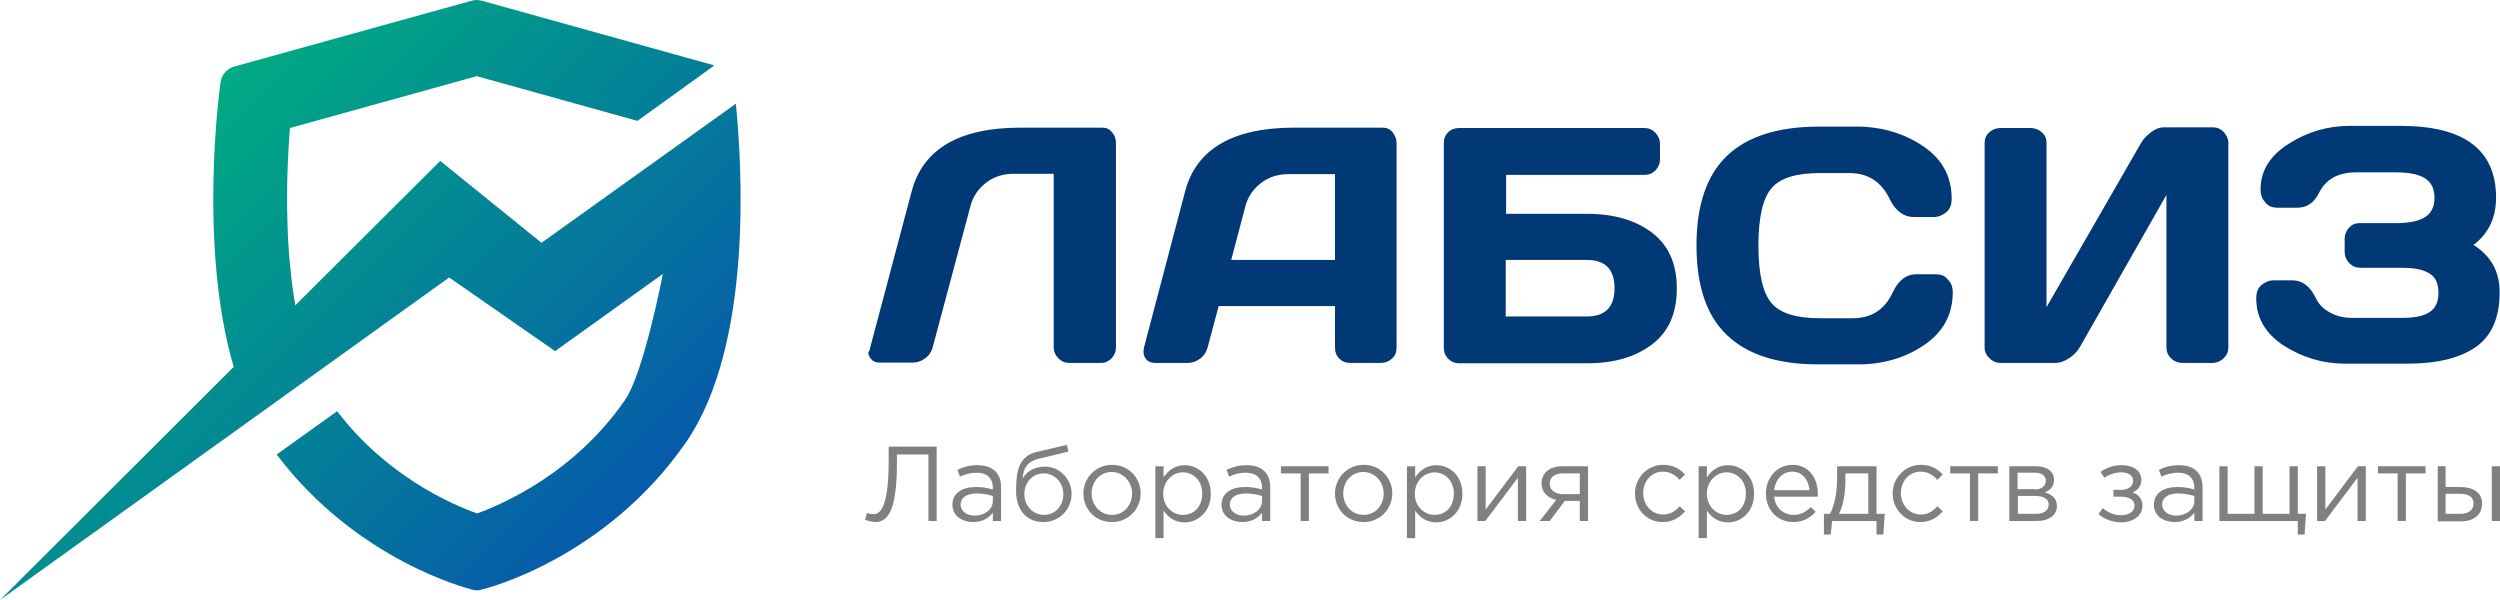 <svg width="200" height="48" viewBox="0 0 200 48" fill="none" xmlns="http://www.w3.org/2000/svg">
<path d="M69.206 41.592L69.349 41.049C69.435 41.077 69.692 41.135 69.864 41.135C70.322 41.135 71.095 40.849 71.095 36.815V35.728H74.932V41.678H74.274V36.357H71.754V37.015C71.754 41.192 70.895 41.764 69.979 41.764C69.721 41.735 69.377 41.65 69.206 41.592Z" fill="#808080"/>
<path d="M76.192 40.391C76.192 39.447 76.965 38.961 78.082 38.961C78.654 38.961 79.026 39.046 79.427 39.161V39.018C79.427 38.245 78.941 37.816 78.139 37.816C77.624 37.816 77.223 37.931 76.793 38.131L76.593 37.587C77.079 37.359 77.538 37.215 78.196 37.215C78.826 37.215 79.313 37.387 79.628 37.702C79.943 38.017 80.086 38.446 80.086 38.989V41.678H79.427V41.02C79.112 41.42 78.626 41.764 77.853 41.764C77.022 41.764 76.192 41.306 76.192 40.391ZM79.427 40.076V39.676C79.112 39.59 78.683 39.475 78.139 39.475C77.337 39.475 76.85 39.819 76.85 40.362C76.85 40.906 77.366 41.249 77.967 41.249C78.769 41.249 79.427 40.763 79.427 40.076Z" fill="#808080"/>
<path d="M81.289 39.304C81.289 37.873 81.403 36.529 82.921 36.157L85.354 35.585L85.469 36.129L83.092 36.701C82.176 36.929 81.89 37.416 81.804 38.274C82.119 37.759 82.692 37.33 83.608 37.33C84.753 37.33 85.727 38.303 85.727 39.504C85.727 40.734 84.782 41.764 83.465 41.764C82.176 41.764 81.289 40.848 81.289 39.304ZM85.068 39.533C85.068 38.617 84.381 37.873 83.493 37.873C82.577 37.873 81.947 38.617 81.947 39.533C81.947 40.448 82.634 41.192 83.522 41.192C84.438 41.192 85.068 40.448 85.068 39.533Z" fill="#808080"/>
<path d="M86.671 39.476C86.671 38.246 87.645 37.187 88.962 37.187C90.279 37.187 91.253 38.217 91.253 39.476C91.253 40.706 90.279 41.764 88.962 41.764C87.616 41.764 86.671 40.734 86.671 39.476ZM90.566 39.476C90.566 38.532 89.85 37.759 88.933 37.759C87.989 37.759 87.33 38.532 87.33 39.476C87.33 40.42 88.017 41.192 88.962 41.192C89.907 41.192 90.566 40.42 90.566 39.476Z" fill="#808080"/>
<path d="M92.427 37.301H93.085V38.188C93.429 37.673 93.973 37.215 94.775 37.215C95.834 37.215 96.865 38.045 96.865 39.504C96.865 40.934 95.834 41.792 94.775 41.792C93.973 41.792 93.429 41.363 93.085 40.848V43.051H92.427V37.301ZM96.177 39.475C96.177 38.446 95.462 37.788 94.631 37.788C93.83 37.788 93.057 38.474 93.057 39.504C93.057 40.534 93.83 41.192 94.631 41.192C95.49 41.192 96.177 40.562 96.177 39.475Z" fill="#808080"/>
<path d="M97.724 40.391C97.724 39.447 98.497 38.961 99.614 38.961C100.186 38.961 100.558 39.046 100.959 39.161V39.018C100.959 38.245 100.472 37.816 99.671 37.816C99.155 37.816 98.754 37.931 98.325 38.131L98.125 37.587C98.611 37.359 99.07 37.215 99.728 37.215C100.358 37.215 100.845 37.387 101.16 37.702C101.475 38.017 101.618 38.446 101.618 38.989V41.678H100.959V41.02C100.644 41.42 100.158 41.764 99.385 41.764C98.554 41.764 97.724 41.306 97.724 40.391ZM100.959 40.076V39.676C100.644 39.59 100.215 39.475 99.671 39.475C98.869 39.475 98.382 39.819 98.382 40.362C98.382 40.906 98.898 41.249 99.499 41.249C100.301 41.249 100.959 40.763 100.959 40.076Z" fill="#808080"/>
<path d="M104.052 37.873H102.477V37.301H106.285V37.873H104.71V41.678H104.052V37.873Z" fill="#808080"/>
<path d="M106.8 39.476C106.8 38.246 107.774 37.187 109.091 37.187C110.408 37.187 111.382 38.217 111.382 39.476C111.382 40.706 110.408 41.764 109.091 41.764C107.745 41.764 106.8 40.734 106.8 39.476ZM110.694 39.476C110.694 38.532 109.979 37.759 109.062 37.759C108.118 37.759 107.459 38.532 107.459 39.476C107.459 40.42 108.146 41.192 109.091 41.192C110.036 41.192 110.694 40.42 110.694 39.476Z" fill="#808080"/>
<path d="M112.556 37.301H113.214V38.188C113.558 37.673 114.102 37.215 114.903 37.215C115.963 37.215 116.994 38.045 116.994 39.504C116.994 40.934 115.963 41.792 114.903 41.792C114.102 41.792 113.558 41.363 113.214 40.848V43.051H112.556V37.301ZM116.306 39.475C116.306 38.446 115.591 37.788 114.76 37.788C113.959 37.788 113.185 38.474 113.185 39.504C113.185 40.534 113.959 41.192 114.76 41.192C115.619 41.192 116.306 40.562 116.306 39.475Z" fill="#808080"/>
<path d="M118.196 37.301H118.855V40.763L121.46 37.301H122.09V41.678H121.432V38.217L118.826 41.678H118.196V37.301Z" fill="#808080"/>
<path d="M124.495 39.99C123.837 39.847 123.322 39.389 123.322 38.674C123.322 37.873 123.923 37.301 124.982 37.301H127.044V41.678H126.385V40.076H125.183C124.782 40.62 124.381 41.134 123.98 41.678H123.178L124.495 39.99ZM126.385 39.532V37.873H125.011C124.352 37.873 123.98 38.188 123.98 38.674C123.98 39.218 124.41 39.532 125.039 39.532H126.385Z" fill="#808080"/>
<path d="M130.795 39.476C130.795 38.246 131.768 37.187 133.057 37.187C133.887 37.187 134.402 37.531 134.803 37.96L134.374 38.389C134.03 38.017 133.629 37.731 133.028 37.731C132.14 37.731 131.453 38.474 131.453 39.447C131.453 40.391 132.14 41.163 133.057 41.163C133.629 41.163 134.03 40.877 134.374 40.505L134.803 40.906C134.374 41.392 133.83 41.764 132.999 41.764C131.74 41.764 130.795 40.734 130.795 39.476Z" fill="#808080"/>
<path d="M135.891 37.301H136.55V38.188C136.894 37.673 137.438 37.215 138.239 37.215C139.299 37.215 140.329 38.045 140.329 39.504C140.329 40.934 139.299 41.792 138.239 41.792C137.438 41.792 136.894 41.363 136.55 40.848V43.051H135.891V37.301ZM139.671 39.475C139.671 38.446 138.955 37.788 138.125 37.788C137.323 37.788 136.55 38.474 136.55 39.504C136.55 40.534 137.323 41.192 138.125 41.192C138.984 41.192 139.671 40.562 139.671 39.475Z" fill="#808080"/>
<path d="M141.274 39.476C141.274 38.217 142.162 37.187 143.393 37.187C144.681 37.187 145.426 38.217 145.426 39.504C145.426 39.562 145.426 39.619 145.426 39.733H141.933C142.019 40.648 142.706 41.192 143.479 41.192C144.08 41.192 144.51 40.935 144.853 40.563L145.254 40.934C144.825 41.421 144.281 41.764 143.45 41.764C142.248 41.764 141.274 40.849 141.274 39.476ZM144.767 39.218C144.681 38.417 144.223 37.731 143.364 37.731C142.62 37.731 142.019 38.36 141.933 39.218H144.767Z" fill="#808080"/>
<path d="M145.913 41.106H146.399C146.743 40.448 146.972 39.532 146.972 38.074V37.301H150.122V41.106H150.78L150.666 42.765H150.122V41.678H146.571L146.457 42.765H145.913V41.106V41.106ZM149.463 41.106V37.873H147.631V38.474C147.631 39.561 147.43 40.534 147.115 41.106H149.463Z" fill="#808080"/>
<path d="M151.41 39.476C151.41 38.246 152.384 37.187 153.672 37.187C154.503 37.187 155.018 37.531 155.419 37.96L154.989 38.389C154.646 38.017 154.245 37.731 153.644 37.731C152.756 37.731 152.069 38.474 152.069 39.447C152.069 40.391 152.756 41.163 153.672 41.163C154.245 41.163 154.646 40.877 154.989 40.505L155.419 40.906C154.989 41.392 154.445 41.764 153.615 41.764C152.384 41.764 151.41 40.734 151.41 39.476Z" fill="#808080"/>
<path d="M157.595 37.873H156.02V37.301H159.828V37.873H158.254V41.678H157.595V37.873Z" fill="#808080"/>
<path d="M160.773 37.301H162.892C163.78 37.301 164.324 37.73 164.324 38.388C164.324 38.96 163.951 39.246 163.579 39.389C164.095 39.532 164.553 39.847 164.553 40.476C164.553 41.22 163.923 41.678 162.949 41.678H160.745V37.301H160.773ZM162.777 39.161C163.293 39.161 163.665 38.903 163.665 38.446C163.665 38.074 163.35 37.816 162.777 37.816H161.403V39.132H162.777V39.161ZM162.892 41.106C163.522 41.106 163.894 40.82 163.894 40.362C163.894 39.933 163.522 39.675 162.806 39.675H161.432V41.106H162.892Z" fill="#808080"/>
<path d="M167.874 41.135L168.218 40.648C168.647 41.02 169.163 41.22 169.678 41.22C170.251 41.22 170.766 40.963 170.766 40.448C170.766 40.019 170.365 39.733 169.649 39.733H169.077V39.189H169.678C170.251 39.189 170.652 38.903 170.652 38.446C170.652 38.045 170.251 37.788 169.707 37.788C169.277 37.788 168.762 37.931 168.361 38.217L168.046 37.759C168.504 37.416 169.105 37.215 169.735 37.215C170.709 37.215 171.31 37.702 171.31 38.388C171.31 38.932 170.966 39.246 170.594 39.39C171.081 39.561 171.396 39.904 171.396 40.477C171.396 41.192 170.737 41.792 169.649 41.792C168.991 41.764 168.418 41.564 167.874 41.135Z" fill="#808080"/>
<path d="M172.312 40.391C172.312 39.447 173.085 38.961 174.202 38.961C174.775 38.961 175.147 39.046 175.548 39.161V39.018C175.548 38.245 175.061 37.816 174.259 37.816C173.744 37.816 173.343 37.931 172.913 38.131L172.713 37.587C173.2 37.359 173.658 37.215 174.316 37.215C174.946 37.215 175.433 37.387 175.748 37.702C176.063 38.017 176.206 38.446 176.206 38.989V41.678H175.548V41.02C175.233 41.42 174.746 41.764 173.973 41.764C173.142 41.764 172.312 41.306 172.312 40.391ZM175.548 40.076V39.676C175.233 39.59 174.803 39.475 174.259 39.475C173.457 39.475 172.971 39.819 172.971 40.362C172.971 40.906 173.486 41.249 174.087 41.249C174.889 41.249 175.548 40.763 175.548 40.076Z" fill="#808080"/>
<path d="M183.823 41.678H177.552V37.301H178.211V41.106H180.358V37.301H181.017V41.106H183.164V37.301H183.823V41.106H184.481L184.367 42.765H183.823V41.678V41.678Z" fill="#808080"/>
<path d="M185.369 37.301H186.027V40.763L188.633 37.301H189.263V41.678H188.604V38.217L185.999 41.678H185.369V37.301Z" fill="#808080"/>
<path d="M191.811 37.873H190.236V37.301H194.045V37.873H192.47V41.678H191.811V37.873Z" fill="#808080"/>
<path d="M194.989 37.301H195.648V38.96H196.822C197.767 38.96 198.568 39.361 198.568 40.276C198.568 41.163 197.91 41.706 196.908 41.706H195.018V37.301H194.989ZM196.822 41.106C197.48 41.106 197.881 40.82 197.881 40.276C197.881 39.761 197.48 39.504 196.793 39.504H195.648V41.106H196.822V41.106ZM199.341 37.301H200V41.678H199.341V37.301Z" fill="#808080"/>
<path d="M69.578 27.948L72.928 15.332C73.815 11.928 76.736 10.212 81.632 10.212H88.189C88.504 10.212 88.762 10.327 88.962 10.584C89.191 10.841 89.277 11.127 89.277 11.442V27.776C89.277 28.119 89.163 28.405 88.933 28.663C88.704 28.892 88.418 29.035 88.075 29.035H85.555C85.211 29.035 84.925 28.92 84.667 28.663C84.438 28.434 84.295 28.119 84.295 27.776V13.902H81.088C80.258 13.902 79.513 14.131 78.883 14.617C78.254 15.104 77.824 15.733 77.624 16.534L74.617 27.776C74.531 28.119 74.331 28.434 74.016 28.663C73.701 28.892 73.386 29.006 73.042 29.006H70.351C70.036 29.006 69.807 28.892 69.635 28.663C69.52 28.491 69.463 28.348 69.463 28.148C69.549 28.119 69.578 28.033 69.578 27.948Z" fill="#003976"/>
<path d="M91.511 27.833L94.803 15.332C95.691 11.928 98.612 10.212 103.536 10.212H110.609C110.924 10.212 111.21 10.327 111.41 10.584C111.611 10.841 111.725 11.127 111.725 11.442V27.833C111.725 28.176 111.611 28.462 111.353 28.691C111.095 28.92 110.809 29.035 110.465 29.035H108.032C107.659 29.035 107.373 28.92 107.144 28.691C106.915 28.462 106.8 28.176 106.8 27.805V24.486H97.495L96.607 27.805C96.521 28.148 96.321 28.462 96.006 28.691C95.691 28.92 95.376 29.035 95.032 29.035H92.427C92.083 29.035 91.826 28.92 91.654 28.691C91.539 28.52 91.482 28.348 91.482 28.148C91.482 28.062 91.482 27.948 91.511 27.833ZM98.497 20.796H106.8V13.931H103.078C102.248 13.931 101.503 14.16 100.873 14.646C100.244 15.132 99.814 15.762 99.614 16.563L98.497 20.796Z" fill="#003976"/>
<path d="M115.505 27.833V11.47C115.505 11.099 115.619 10.813 115.848 10.584C116.077 10.355 116.392 10.241 116.736 10.241H131.539C131.883 10.241 132.169 10.355 132.427 10.612C132.656 10.87 132.799 11.156 132.799 11.499V12.729C132.799 13.072 132.684 13.358 132.455 13.616C132.226 13.845 131.94 13.988 131.596 13.988H120.487V17.106H126.986C129.134 17.106 130.852 17.621 132.169 18.622C133.486 19.623 134.145 21.11 134.145 23.084C134.145 25.058 133.486 26.546 132.169 27.547C130.852 28.548 129.134 29.063 126.986 29.063H116.736C116.392 29.063 116.106 28.948 115.877 28.72C115.619 28.462 115.505 28.176 115.505 27.833ZM120.458 25.316H126.958C128.418 25.316 129.162 24.572 129.162 23.056C129.162 21.54 128.418 20.796 126.958 20.796H120.458V25.316Z" fill="#003976"/>
<path d="M138.153 26.803C136.521 25.259 135.719 22.856 135.719 19.623C135.719 16.391 136.55 13.988 138.182 12.444C139.814 10.899 142.276 10.127 145.541 10.127H148.49C150.494 10.127 152.269 10.641 153.815 11.671C155.362 12.701 156.135 14.103 156.135 15.905C156.135 16.42 155.963 16.791 155.648 17.02C155.333 17.249 155.018 17.364 154.732 17.364H153.128C152.298 17.364 151.639 16.877 151.181 15.933C150.523 14.56 149.463 13.845 147.946 13.845H145.598C143.679 13.845 142.391 14.246 141.704 15.075C141.017 15.905 140.673 17.421 140.673 19.652C140.673 21.883 141.017 23.399 141.704 24.229C142.391 25.058 143.679 25.459 145.598 25.459H148.203C149.721 25.459 150.78 24.773 151.41 23.399C151.868 22.427 152.498 21.941 153.3 21.941H154.875C155.047 21.941 155.19 21.969 155.39 22.026C155.562 22.084 155.762 22.255 155.934 22.484C156.135 22.713 156.221 23.027 156.221 23.371C156.221 25.173 155.447 26.575 153.93 27.604C152.412 28.634 150.637 29.149 148.662 29.149H145.455C142.219 29.149 139.785 28.377 138.153 26.803Z" fill="#003976"/>
<path d="M158.769 27.805V11.471C158.769 11.099 158.883 10.813 159.141 10.584C159.399 10.355 159.685 10.241 160.057 10.241H162.434C162.778 10.241 163.092 10.355 163.35 10.584C163.608 10.813 163.722 11.099 163.722 11.443V24.572L171.281 11.443C171.482 11.099 171.768 10.813 172.112 10.556C172.455 10.298 172.799 10.184 173.085 10.184H177.008C177.352 10.184 177.638 10.298 177.896 10.556C178.125 10.813 178.268 11.099 178.268 11.443V27.776C178.268 28.119 178.153 28.405 177.896 28.663C177.638 28.892 177.352 29.035 176.979 29.035H174.603C174.259 29.035 173.944 28.92 173.687 28.663C173.429 28.434 173.314 28.119 173.314 27.776V15.59L166.385 27.776C166.185 28.119 165.898 28.405 165.526 28.663C165.154 28.892 164.81 29.035 164.438 29.035H160.057C159.714 29.035 159.427 28.92 159.17 28.663C158.912 28.434 158.769 28.148 158.769 27.805Z" fill="#003976"/>
<path d="M180.501 23.886C180.501 23.371 180.644 22.999 180.959 22.77C181.274 22.541 181.561 22.427 181.847 22.427H183.393C184.195 22.427 184.825 22.913 185.283 23.886C185.512 24.343 185.856 24.715 186.4 25.001C186.915 25.287 187.488 25.43 188.118 25.43H192.212C193.157 25.43 193.873 25.287 194.359 24.973C194.846 24.658 195.075 24.143 195.075 23.428C195.075 22.684 194.846 22.169 194.359 21.883C193.873 21.569 193.186 21.425 192.212 21.425H188.833C188.49 21.425 188.203 21.311 187.946 21.054C187.717 20.825 187.574 20.51 187.574 20.167V19.08C187.574 18.765 187.688 18.479 187.917 18.222C188.146 17.964 188.433 17.85 188.747 17.85H191.697C192.756 17.85 193.529 17.678 194.016 17.363C194.503 17.049 194.76 16.534 194.76 15.819C194.76 15.104 194.503 14.589 194.016 14.274C193.529 13.959 192.756 13.788 191.697 13.788H188.49C187.058 13.788 186.085 14.331 185.541 15.39C185.14 16.219 184.567 16.62 183.765 16.62H182.191C182.019 16.62 181.876 16.591 181.675 16.534C181.503 16.477 181.303 16.334 181.131 16.076C180.931 15.819 180.845 15.533 180.845 15.161C180.845 13.673 181.589 12.443 183.107 11.499C184.624 10.527 186.256 10.069 188.003 10.069H192.04C197.137 10.069 199.685 11.986 199.685 15.819C199.685 17.421 199.084 18.679 197.881 19.595C199.256 20.453 199.972 21.712 199.972 23.371C199.972 25.402 199.342 26.86 198.082 27.747C196.822 28.634 194.989 29.092 192.642 29.092H187.602C185.827 29.092 184.195 28.605 182.677 27.633C181.246 26.689 180.501 25.43 180.501 23.886Z" fill="#003976"/>
<path d="M43.321 19.423L35.218 12.873L23.622 24.429C23.279 22.398 23.049 20.138 22.992 17.65C22.906 14.732 23.049 12.1 23.193 10.241L38.139 6.093L50.995 9.669L57.151 5.235L38.54 0.057C38.397 0.029 38.253 0 38.139 0C37.996 0 37.852 0.029 37.738 0.057L18.755 5.321C18.153 5.492 17.724 5.979 17.638 6.608C17.552 7.237 15.863 19.709 18.697 29.349L0 48L35.934 22.198L44.409 28.091L53.028 21.912C53.028 21.912 51.51 29.835 49.993 32.01C46.013 37.759 40.429 40.248 38.167 41.078C36.02 40.305 30.895 38.045 26.972 32.896L22.133 36.358C28.547 44.853 37.394 47.056 37.767 47.17C37.881 47.199 37.996 47.228 38.139 47.228C38.253 47.228 38.397 47.228 38.511 47.17C38.912 47.085 48.418 44.682 54.86 35.414C60.272 27.604 59.356 13.187 58.869 8.296L43.321 19.423Z" fill="url(#paint0_linear_426_44175)"/>
<defs>
<linearGradient id="paint0_linear_426_44175" x1="12.869" y1="10.919" x2="46.417" y2="44.499" gradientUnits="userSpaceOnUse">
<stop stop-color="#00AB83"/>
<stop offset="1" stop-color="#065BAA"/>
</linearGradient>
</defs>
</svg>

